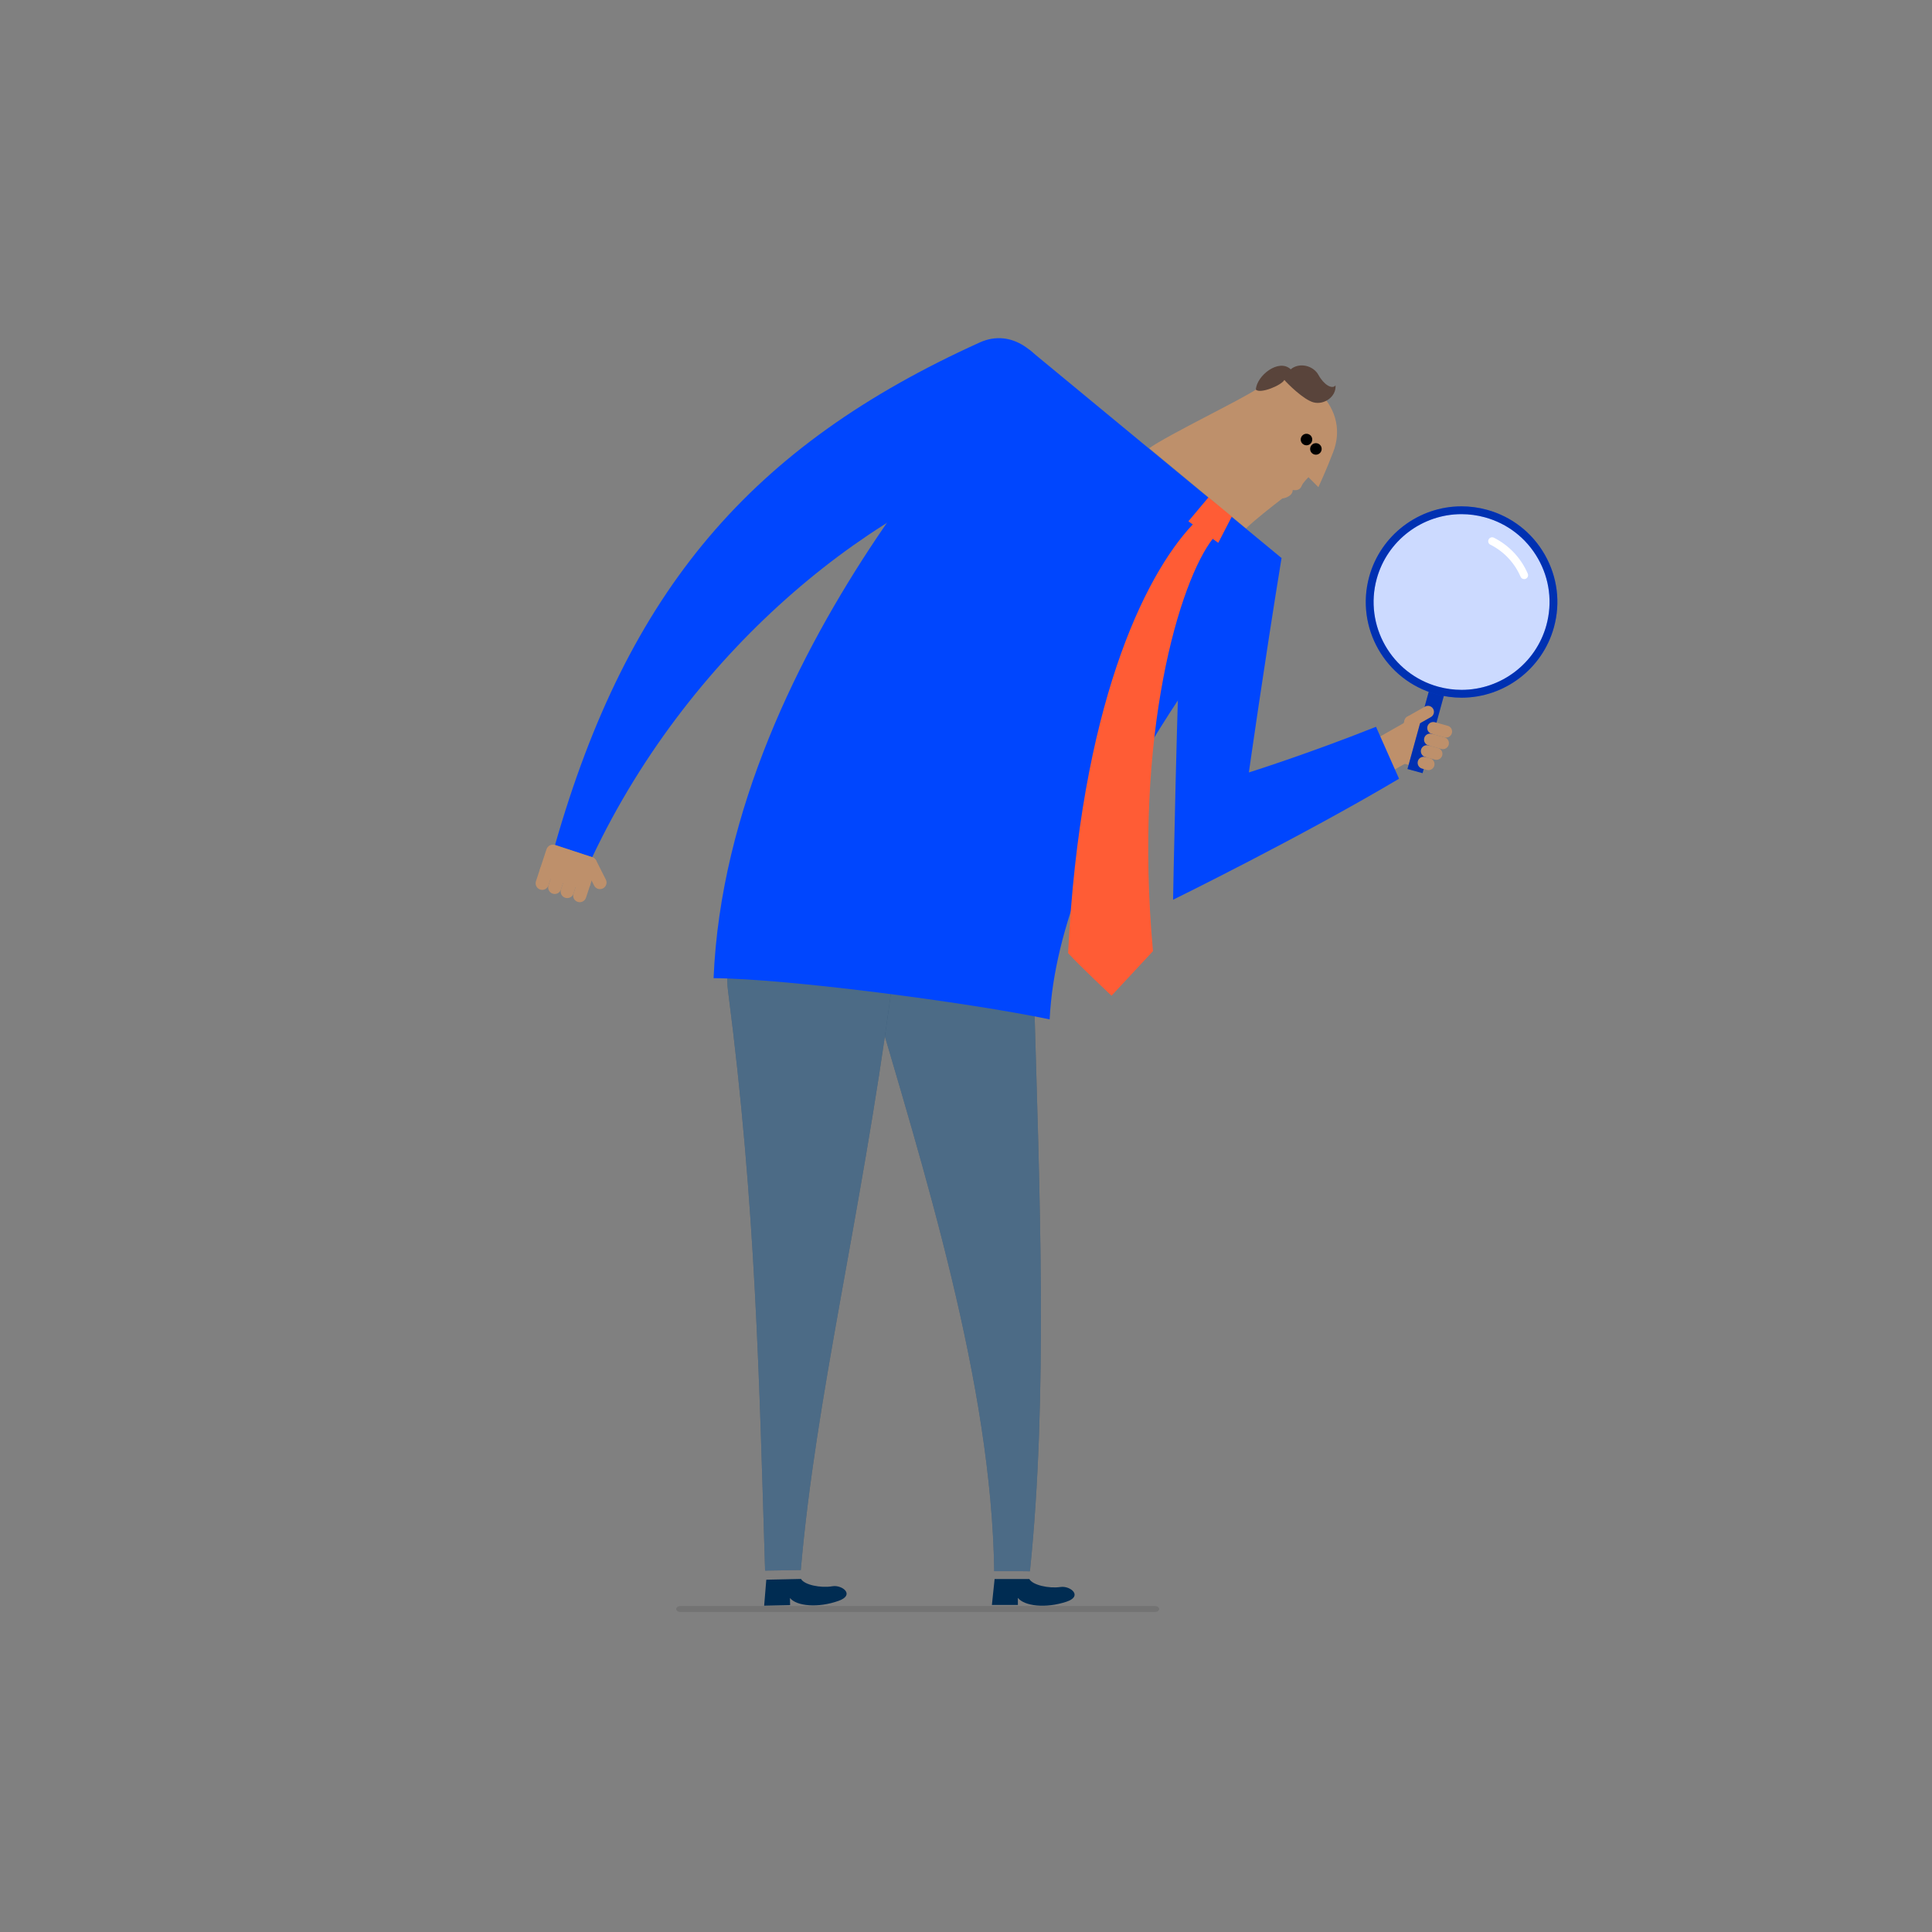 <?xml version="1.0" encoding="UTF-8"?>
<svg xmlns="http://www.w3.org/2000/svg" width="320" height="320" viewBox="0 0 320 320" fill="none">
  <rect x="0" y="0" width="320" height="320" fill="#808080" stroke="none"/>
  <path fill-rule="evenodd" clip-rule="evenodd" d="M224.156 124.509L227.099 129.676L235.509 124.899L232.565 119.73L224.156 124.509Z" fill="#BE906B"></path>
  <path fill-rule="evenodd" clip-rule="evenodd" d="M231.775 126.267C231.229 126.116 230.908 125.555 231.059 125.011L232.632 119.302C232.784 118.76 233.345 118.439 233.889 118.587L236.853 119.402C237.392 119.554 237.714 120.113 237.565 120.656L235.992 126.367C235.842 126.912 235.28 127.229 234.731 127.08L231.775 126.267Z" fill="#BE906B"></path>
  <path fill-rule="evenodd" clip-rule="evenodd" d="M235.622 128.06C235.622 128.06 239.277 114.778 239.296 114.707L238.047 114.365L238.22 113.082C237.957 113.045 237.074 113.019 236.756 114.171L233.122 127.373L235.622 128.06Z" fill="#0046FE"></path>
  <path fill-rule="evenodd" clip-rule="evenodd" d="M235.622 128.06C235.622 128.06 239.277 114.778 239.296 114.707L238.047 114.365L238.22 113.082C237.957 113.045 237.074 113.019 236.756 114.171L233.122 127.373L235.622 128.06Z" fill="black" fill-opacity="0.3"></path>
  <path fill-rule="evenodd" clip-rule="evenodd" d="M237.126 121.543C236.595 121.399 236.047 121.709 235.901 122.24C235.756 122.769 236.066 123.317 236.596 123.463L238.722 124.049C239.255 124.195 239.802 123.887 239.951 123.355H239.95C240.096 122.824 239.784 122.274 239.252 122.129L237.126 121.543Z" fill="#BE906B"></path>
  <path fill-rule="evenodd" clip-rule="evenodd" d="M237.655 119.623C237.124 119.478 236.576 119.788 236.43 120.318C236.285 120.849 236.595 121.396 237.126 121.543L239.251 122.128C239.784 122.274 240.332 121.966 240.48 121.434H240.478C240.625 120.904 240.312 120.354 239.781 120.209L237.655 119.623Z" fill="#BE906B"></path>
  <path fill-rule="evenodd" clip-rule="evenodd" d="M235.37 124.159C235.226 124.69 235.538 125.235 236.066 125.382L237.65 125.818C238.181 125.963 238.728 125.652 238.877 125.124C239.023 124.594 238.71 124.045 238.18 123.9L236.596 123.463C236.065 123.317 235.517 123.627 235.37 124.159Z" fill="#BE906B"></path>
  <path fill-rule="evenodd" clip-rule="evenodd" d="M236.066 125.382C235.537 125.235 234.987 125.546 234.841 126.078C234.697 126.607 235.005 127.157 235.535 127.302L236.341 127.523C236.871 127.668 237.418 127.359 237.567 126.828C237.709 126.298 237.4 125.748 236.869 125.604L236.066 125.382Z" fill="#BE906B"></path>
  <path fill-rule="evenodd" clip-rule="evenodd" d="M232.74 120.043C233.015 120.521 233.621 120.687 234.098 120.417L237.002 118.769C237.48 118.498 237.648 117.889 237.378 117.411C237.105 116.933 236.496 116.767 236.017 117.038L233.115 118.685C232.635 118.956 232.467 119.563 232.74 120.043Z" fill="#BE906B"></path>
  <path fill-rule="evenodd" clip-rule="evenodd" d="M170.491 261.537C171.005 262.521 173.696 263.148 175.662 262.854C177.277 262.617 179.427 264.362 176.648 265.29C173.205 266.439 169.671 266.024 168.592 264.656C168.593 265.202 168.596 265.828 168.596 265.828L164.29 265.829L164.738 261.537H170.491Z" fill="#002C52"></path>
  <path fill-rule="evenodd" clip-rule="evenodd" d="M132.675 261.524C133.207 262.498 135.911 263.067 137.871 262.732C139.483 262.459 141.67 264.159 138.906 265.146C135.49 266.37 131.951 266.029 130.842 264.684C130.854 265.233 130.867 265.856 130.867 265.856L126.568 265.95L126.923 261.648L132.675 261.524Z" fill="#002C52"></path>
  <path fill-rule="evenodd" clip-rule="evenodd" d="M195.964 90.473C194.84 117.866 194.299 149.024 194.299 149.024C194.299 149.024 215.488 138.629 231.726 128.982L227.912 120.379C216.47 124.926 206.853 127.94 206.853 127.94C206.853 127.94 209.357 110.243 212.263 92.428C207.898 91.993 198.799 90.791 195.964 90.473Z" fill="#0046FE"></path>
  <path fill-rule="evenodd" clip-rule="evenodd" d="M171.231 163.741C172.218 197.822 173.575 231.446 170.588 260.25C169.07 260.25 170.588 260.218 164.673 260.229C164.225 229.102 153.099 194.012 144.211 163.682C138.913 145.585 170.684 144.957 171.231 163.741Z" fill="#002C52"></path>
  <path fill-rule="evenodd" clip-rule="evenodd" d="M171.231 163.741C172.218 197.822 173.575 231.446 170.588 260.25C169.07 260.25 170.588 260.218 164.673 260.229C164.225 229.102 153.099 194.012 144.211 163.682C138.913 145.585 170.684 144.957 171.231 163.741Z" fill="white" fill-opacity="0.3"></path>
  <path fill-rule="evenodd" clip-rule="evenodd" d="M147.601 164.301C142.478 202.273 135.138 231.213 132.634 260.06C131.119 260.089 132.634 260.03 126.723 260.141C125.753 229.024 125.21 199.759 120.584 164.12C118.16 145.418 150.114 145.679 147.601 164.301Z" fill="#002C52"></path>
  <path fill-rule="evenodd" clip-rule="evenodd" d="M147.601 164.301C142.478 202.273 135.138 231.213 132.634 260.06C131.119 260.089 132.634 260.03 126.723 260.141C125.753 229.024 125.21 199.759 120.584 164.12C118.16 145.418 150.114 145.679 147.601 164.301Z" fill="white" fill-opacity="0.3"></path>
  <path fill-rule="evenodd" clip-rule="evenodd" d="M212.263 92.428C204.075 103.437 175.373 137.941 173.855 168.844C160.394 166.016 130.103 162.073 118.191 162.018C120.511 106.346 170.479 57.915 170.479 57.915L212.263 92.428Z" fill="#0046FE"></path>
  <path fill-rule="evenodd" clip-rule="evenodd" d="M197.477 86.951C199.83 84.441 202.801 86.782 200.904 89.195C195.445 96.13 187.673 121.48 190.97 157.538C188.262 160.452 184.107 164.921 184.107 164.921C184.107 164.921 178.682 159.84 176.912 157.863C178.923 117.176 189.47 95.489 197.477 86.951Z" fill="#FF5C35"></path>
  <path fill-rule="evenodd" clip-rule="evenodd" d="M200.171 82.361L204.075 85.468L201.783 89.911L196.833 86.343L200.171 82.361Z" fill="#FF5C35"></path>
  <path fill-rule="evenodd" clip-rule="evenodd" d="M220.837 74.829C222.065 71.618 221.557 68.007 218.53 64.989C215.096 61.56 212.731 61.362 208.012 64.529C205.438 66.26 193.548 71.987 190.354 74.231L206.385 87.513C208.08 85.913 210.322 84.171 212.391 82.566C213.338 82.433 214.156 81.885 214.103 81.16C214.766 81.251 215.333 81.167 215.615 80.44C215.806 79.948 216.717 79.039 216.717 79.039L218.368 80.688C218.368 80.688 219.61 78.044 220.837 74.829Z" fill="#BE906B"></path>
  <path fill-rule="evenodd" clip-rule="evenodd" d="M218.799 74.805C218.548 75.269 217.971 75.448 217.504 75.2C217.039 74.954 216.863 74.376 217.111 73.907C217.359 73.444 217.937 73.265 218.404 73.512C218.868 73.762 219.047 74.34 218.799 74.805Z" fill="black"></path>
  <path fill-rule="evenodd" clip-rule="evenodd" d="M217.239 73.25C216.99 73.715 216.411 73.89 215.946 73.643C215.48 73.399 215.302 72.817 215.552 72.354C215.799 71.885 216.377 71.709 216.844 71.96C217.311 72.205 217.485 72.782 217.239 73.25Z" fill="black"></path>
  <path fill-rule="evenodd" clip-rule="evenodd" d="M213.785 61.169C215.162 59.989 217.506 60.498 218.387 62.116C219.269 63.73 220.659 64.545 221.207 63.828C221.334 65.768 219.266 67.087 217.581 66.649C215.892 66.211 213.179 63.468 212.731 62.926C212.275 63.826 208.698 65.288 208.012 64.529C208.134 62.223 211.814 59.31 213.785 61.169Z" fill="#59443B"></path>
  <path fill-rule="evenodd" clip-rule="evenodd" d="M162.262 56.729C124.427 73.851 103.989 97.756 91.93 139.955L98.092 141.979C114.786 106.648 145.859 82.544 171.092 75.62C181.122 72.87 172.938 51.898 162.262 56.729Z" fill="#0046FE"></path>
  <path fill-rule="evenodd" clip-rule="evenodd" d="M97.286 142.051C96.746 142.321 96.532 142.977 96.804 143.515L98.398 146.668C98.67 147.206 99.325 147.418 99.86 147.15L99.865 147.148C100.4 146.878 100.616 146.224 100.344 145.687L98.75 142.533C98.479 141.995 97.822 141.78 97.286 142.051Z" fill="#BE906B"></path>
  <path fill-rule="evenodd" clip-rule="evenodd" d="M90.517 140.667C90.711 140.08 91.343 139.762 91.93 139.955L98.092 141.979C98.677 142.176 98.996 142.805 98.806 143.39L97.754 146.579C97.558 147.162 96.928 147.482 96.342 147.289L90.179 145.263C89.591 145.071 89.274 144.439 89.467 143.852L90.517 140.667Z" fill="#BE906B"></path>
  <path fill-rule="evenodd" clip-rule="evenodd" d="M95.681 145.898C95.871 145.327 95.559 144.708 94.987 144.524C94.415 144.335 93.799 144.645 93.609 145.216L92.917 147.322C92.727 147.894 93.036 148.51 93.61 148.699V148.698C94.183 148.887 94.801 148.576 94.989 148.005L95.681 145.898Z" fill="#BE906B"></path>
  <path fill-rule="evenodd" clip-rule="evenodd" d="M97.754 146.579C97.941 146.009 97.632 145.393 97.059 145.204C96.489 145.016 95.871 145.324 95.681 145.898L94.989 148.005C94.801 148.576 95.109 149.189 95.681 149.379C96.255 149.568 96.872 149.255 97.059 148.685L97.754 146.579Z" fill="#BE906B"></path>
  <path fill-rule="evenodd" clip-rule="evenodd" d="M92.915 143.841C92.341 143.652 91.727 143.963 91.539 144.534L90.844 146.643C90.657 147.212 90.968 147.829 91.539 148.017C92.111 148.206 92.727 147.894 92.915 147.323L93.609 145.216C93.798 144.645 93.488 144.03 92.915 143.841Z" fill="#BE906B"></path>
  <path fill-rule="evenodd" clip-rule="evenodd" d="M91.539 144.534C91.727 143.963 91.417 143.348 90.844 143.161C90.273 142.973 89.655 143.279 89.467 143.852L88.772 145.961C88.584 146.532 88.895 147.146 89.467 147.337C90.038 147.522 90.657 147.212 90.844 146.643L91.539 144.534Z" fill="#BE906B"></path>
  <path fill-rule="evenodd" clip-rule="evenodd" d="M256.752 103.739C254.524 111.83 246.151 116.588 238.047 114.363C229.943 112.14 225.181 103.777 227.407 95.684C229.634 87.591 238.009 82.835 246.113 85.058C254.216 87.283 258.979 95.646 256.752 103.739Z" fill="#0046FE"></path>
  <path fill-rule="evenodd" clip-rule="evenodd" d="M256.752 103.739C254.524 111.83 246.151 116.588 238.047 114.363C229.943 112.14 225.181 103.777 227.407 95.684C229.634 87.591 238.009 82.835 246.113 85.058C254.216 87.283 258.979 95.646 256.752 103.739Z" fill="white" fill-opacity="0.8"></path>
  <path fill-rule="evenodd" clip-rule="evenodd" d="M242.071 85.159C243.373 85.159 244.673 85.335 245.941 85.683C249.694 86.712 252.819 89.14 254.743 92.518C256.667 95.896 257.159 99.82 256.128 103.567C254.394 109.865 248.621 114.263 242.088 114.263C240.788 114.263 239.486 114.088 238.219 113.74C230.473 111.613 225.904 103.591 228.032 95.856C229.765 89.557 235.539 85.159 242.071 85.159ZM242.088 115.559C249.203 115.557 255.489 110.768 257.377 103.91C258.501 99.829 257.965 95.556 255.869 91.878C253.775 88.2 250.37 85.556 246.284 84.435C244.905 84.056 243.489 83.865 242.071 83.865C234.958 83.865 228.67 88.655 226.783 95.512C224.464 103.937 229.44 112.673 237.876 114.988C239.254 115.366 240.671 115.559 242.088 115.559Z" fill="#0046FE"></path>
  <path fill-rule="evenodd" clip-rule="evenodd" d="M242.071 85.159C243.373 85.159 244.673 85.335 245.941 85.683C249.694 86.712 252.819 89.14 254.743 92.518C256.667 95.896 257.159 99.82 256.128 103.567C254.394 109.865 248.621 114.263 242.088 114.263C240.788 114.263 239.486 114.088 238.219 113.74C230.473 111.613 225.904 103.591 228.032 95.856C229.765 89.557 235.539 85.159 242.071 85.159ZM242.088 115.559C249.203 115.557 255.489 110.768 257.377 103.91C258.501 99.829 257.965 95.556 255.869 91.878C253.775 88.2 250.37 85.556 246.284 84.435C244.905 84.056 243.489 83.865 242.071 83.865C234.958 83.865 228.67 88.655 226.783 95.512C224.464 103.937 229.44 112.673 237.876 114.988C239.254 115.366 240.671 115.559 242.088 115.559Z" fill="black" fill-opacity="0.3"></path>
  <path fill-rule="evenodd" clip-rule="evenodd" d="M252.451 95.918C252.535 95.918 252.622 95.901 252.706 95.866C253.035 95.724 253.187 95.344 253.046 95.016C251.933 92.429 249.94 90.315 247.433 89.061C247.113 88.901 246.724 89.031 246.564 89.35C246.402 89.669 246.532 90.058 246.853 90.218C249.087 91.335 250.862 93.221 251.855 95.527C251.96 95.772 252.199 95.918 252.451 95.918Z" fill="white"></path>
  <path d="M191.259 266H112.741C112.332 266 112 266.224 112 266.5C112 266.776 112.332 267 112.741 267H191.259C191.668 267 192 266.776 192 266.5C192 266.224 191.668 266 191.259 266Z" fill="black" fill-opacity="0.1"></path>
</svg>
